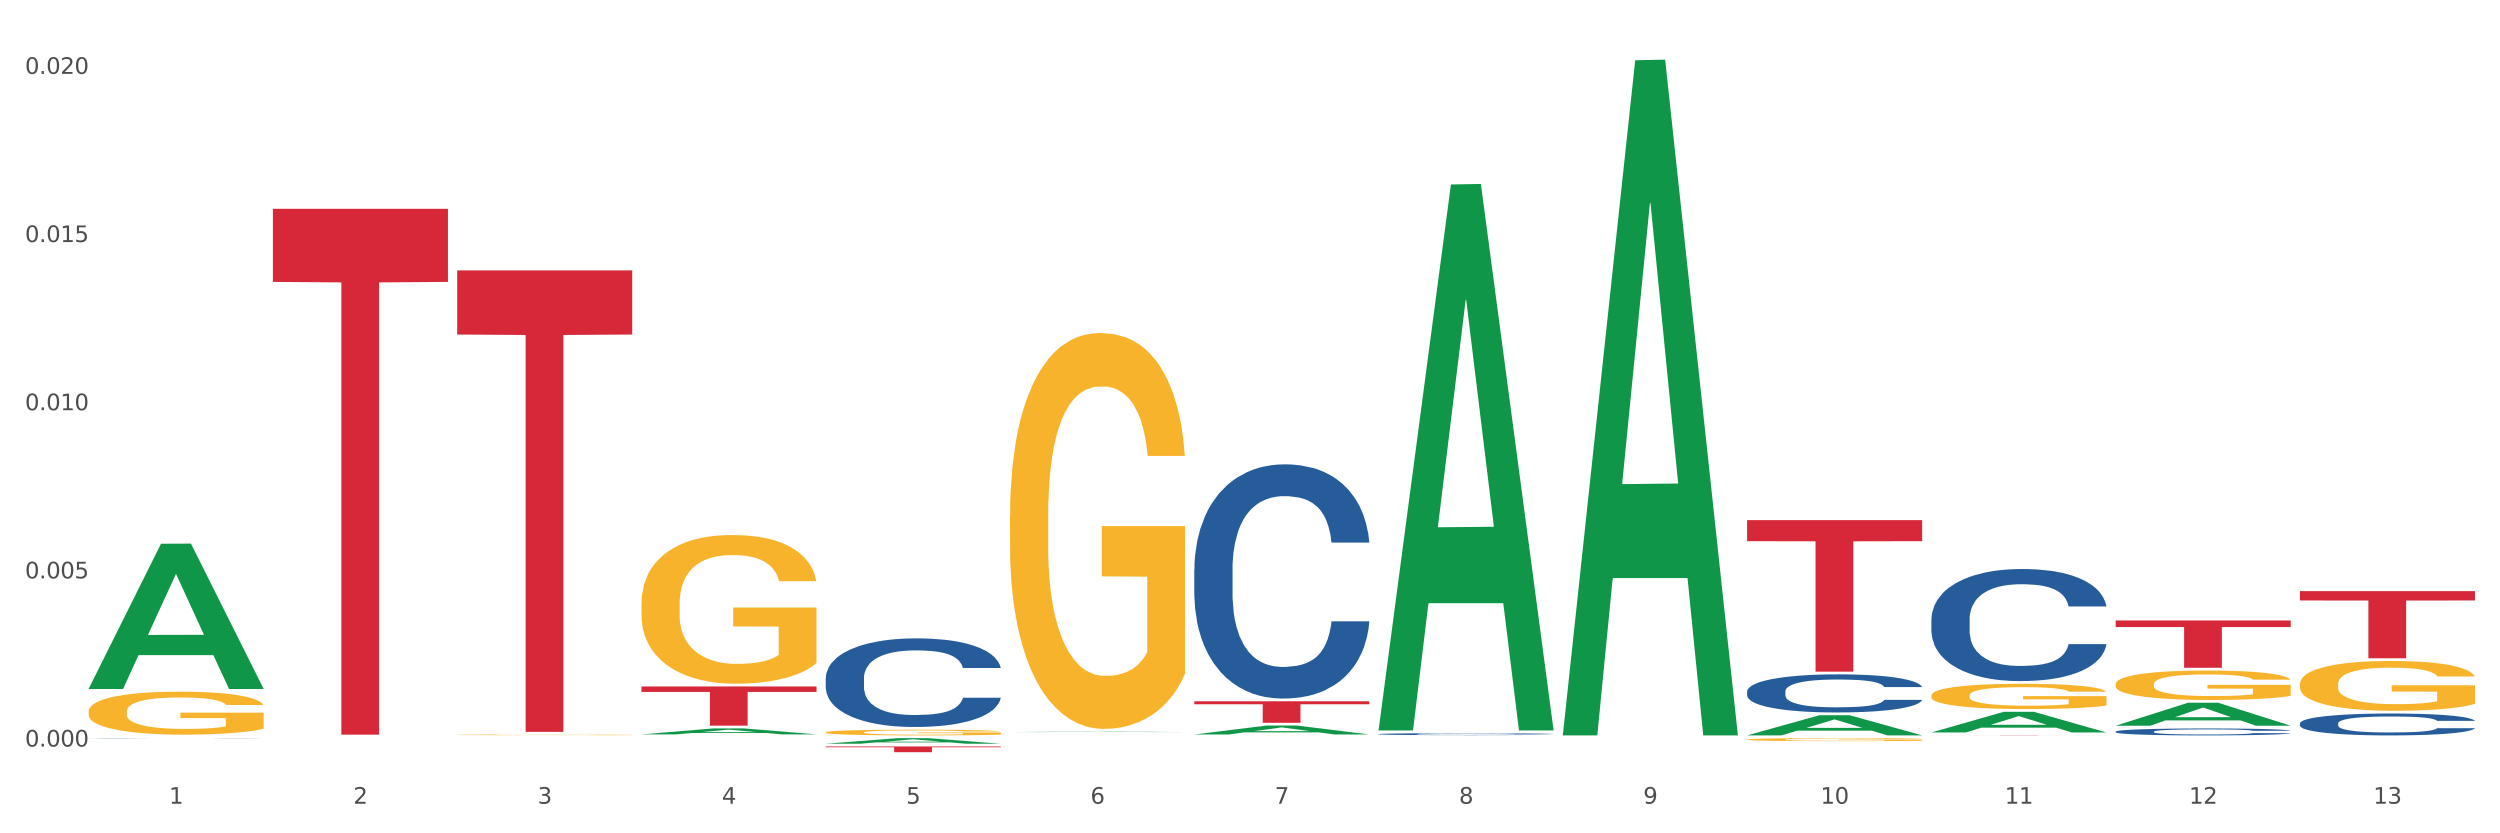 <?xml version="1.0" encoding="utf-8" standalone="no"?>
<!DOCTYPE svg PUBLIC "-//W3C//DTD SVG 1.1//EN"
  "http://www.w3.org/Graphics/SVG/1.1/DTD/svg11.dtd">
<svg xmlns:xlink="http://www.w3.org/1999/xlink" width="1080pt" height="360pt" viewBox="0 0 1080 360" xmlns="http://www.w3.org/2000/svg" version="1.1">
 <rect x="0" y="0" width="1080" height="360" fill="#333333" stroke="none"/>
 <defs>
  <style type="text/css">*{stroke-linejoin: round; stroke-linecap: butt}</style>
 </defs>
 <g id="figure_1">
  <g id="patch_1">
   <path d="M 0 360 
L 1080 360 
L 1080 0 
L 0 0 
z
" style="fill: #ffffff; stroke: #ffffff; stroke-linejoin: miter"/>
  </g>
  <g id="axes_1">
   <g id="matplotlib.axis_1">
    <g id="xtick_1">
     <g id="text_1">
      <!-- 1 -->
      <g style="fill: #4d4d4d" transform="translate(73.043 347.204) scale(0.096 -0.096)">
       <defs>
        <path id="DejaVuSans-31" d="M 794 531 
L 1825 531 
L 1825 4091 
L 703 3866 
L 703 4441 
L 1819 4666 
L 2450 4666 
L 2450 531 
L 3481 531 
L 3481 0 
L 794 0 
L 794 531 
z
" transform="scale(0.016)"/>
       </defs>
       <use xlink:href="#DejaVuSans-31"/>
      </g>
     </g>
    </g>
    <g id="xtick_2">
     <g id="text_2">
      <!-- 2 -->
      <g style="fill: #4d4d4d" transform="translate(152.65 347.204) scale(0.096 -0.096)">
       <defs>
        <path id="DejaVuSans-32" d="M 1228 531 
L 3431 531 
L 3431 0 
L 469 0 
L 469 531 
Q 828 903 1448 1529 
Q 2069 2156 2228 2338 
Q 2531 2678 2651 2914 
Q 2772 3150 2772 3378 
Q 2772 3750 2511 3984 
Q 2250 4219 1831 4219 
Q 1534 4219 1204 4116 
Q 875 4013 500 3803 
L 500 4441 
Q 881 4594 1212 4672 
Q 1544 4750 1819 4750 
Q 2544 4750 2975 4387 
Q 3406 4025 3406 3419 
Q 3406 3131 3298 2873 
Q 3191 2616 2906 2266 
Q 2828 2175 2409 1742 
Q 1991 1309 1228 531 
z
" transform="scale(0.016)"/>
       </defs>
       <use xlink:href="#DejaVuSans-32"/>
      </g>
     </g>
    </g>
    <g id="xtick_3">
     <g id="text_3">
      <!-- 3 -->
      <g style="fill: #4d4d4d" transform="translate(232.258 347.204) scale(0.096 -0.096)">
       <defs>
        <path id="DejaVuSans-33" d="M 2597 2516 
Q 3050 2419 3304 2112 
Q 3559 1806 3559 1356 
Q 3559 666 3084 287 
Q 2609 -91 1734 -91 
Q 1441 -91 1130 -33 
Q 819 25 488 141 
L 488 750 
Q 750 597 1062 519 
Q 1375 441 1716 441 
Q 2309 441 2620 675 
Q 2931 909 2931 1356 
Q 2931 1769 2642 2001 
Q 2353 2234 1838 2234 
L 1294 2234 
L 1294 2753 
L 1863 2753 
Q 2328 2753 2575 2939 
Q 2822 3125 2822 3475 
Q 2822 3834 2567 4026 
Q 2313 4219 1838 4219 
Q 1578 4219 1281 4162 
Q 984 4106 628 3988 
L 628 4550 
Q 988 4650 1302 4700 
Q 1616 4750 1894 4750 
Q 2613 4750 3031 4423 
Q 3450 4097 3450 3541 
Q 3450 3153 3228 2886 
Q 3006 2619 2597 2516 
z
" transform="scale(0.016)"/>
       </defs>
       <use xlink:href="#DejaVuSans-33"/>
      </g>
     </g>
    </g>
    <g id="xtick_4">
     <g id="text_4">
      <!-- 4 -->
      <g style="fill: #4d4d4d" transform="translate(311.865 347.204) scale(0.096 -0.096)">
       <defs>
        <path id="DejaVuSans-34" d="M 2419 4116 
L 825 1625 
L 2419 1625 
L 2419 4116 
z
M 2253 4666 
L 3047 4666 
L 3047 1625 
L 3713 1625 
L 3713 1100 
L 3047 1100 
L 3047 0 
L 2419 0 
L 2419 1100 
L 313 1100 
L 313 1709 
L 2253 4666 
z
" transform="scale(0.016)"/>
       </defs>
       <use xlink:href="#DejaVuSans-34"/>
      </g>
     </g>
    </g>
    <g id="xtick_5">
     <g id="text_5">
      <!-- 5 -->
      <g style="fill: #4d4d4d" transform="translate(391.473 347.204) scale(0.096 -0.096)">
       <defs>
        <path id="DejaVuSans-35" d="M 691 4666 
L 3169 4666 
L 3169 4134 
L 1269 4134 
L 1269 2991 
Q 1406 3038 1543 3061 
Q 1681 3084 1819 3084 
Q 2600 3084 3056 2656 
Q 3513 2228 3513 1497 
Q 3513 744 3044 326 
Q 2575 -91 1722 -91 
Q 1428 -91 1123 -41 
Q 819 9 494 109 
L 494 744 
Q 775 591 1075 516 
Q 1375 441 1709 441 
Q 2250 441 2565 725 
Q 2881 1009 2881 1497 
Q 2881 1984 2565 2268 
Q 2250 2553 1709 2553 
Q 1456 2553 1204 2497 
Q 953 2441 691 2322 
L 691 4666 
z
" transform="scale(0.016)"/>
       </defs>
       <use xlink:href="#DejaVuSans-35"/>
      </g>
     </g>
    </g>
    <g id="xtick_6">
     <g id="text_6">
      <!-- 6 -->
      <g style="fill: #4d4d4d" transform="translate(471.08 347.204) scale(0.096 -0.096)">
       <defs>
        <path id="DejaVuSans-36" d="M 2113 2584 
Q 1688 2584 1439 2293 
Q 1191 2003 1191 1497 
Q 1191 994 1439 701 
Q 1688 409 2113 409 
Q 2538 409 2786 701 
Q 3034 994 3034 1497 
Q 3034 2003 2786 2293 
Q 2538 2584 2113 2584 
z
M 3366 4563 
L 3366 3988 
Q 3128 4100 2886 4159 
Q 2644 4219 2406 4219 
Q 1781 4219 1451 3797 
Q 1122 3375 1075 2522 
Q 1259 2794 1537 2939 
Q 1816 3084 2150 3084 
Q 2853 3084 3261 2657 
Q 3669 2231 3669 1497 
Q 3669 778 3244 343 
Q 2819 -91 2113 -91 
Q 1303 -91 875 529 
Q 447 1150 447 2328 
Q 447 3434 972 4092 
Q 1497 4750 2381 4750 
Q 2619 4750 2861 4703 
Q 3103 4656 3366 4563 
z
" transform="scale(0.016)"/>
       </defs>
       <use xlink:href="#DejaVuSans-36"/>
      </g>
     </g>
    </g>
    <g id="xtick_7">
     <g id="text_7">
      <!-- 7 -->
      <g style="fill: #4d4d4d" transform="translate(550.688 347.204) scale(0.096 -0.096)">
       <defs>
        <path id="DejaVuSans-37" d="M 525 4666 
L 3525 4666 
L 3525 4397 
L 1831 0 
L 1172 0 
L 2766 4134 
L 525 4134 
L 525 4666 
z
" transform="scale(0.016)"/>
       </defs>
       <use xlink:href="#DejaVuSans-37"/>
      </g>
     </g>
    </g>
    <g id="xtick_8">
     <g id="text_8">
      <!-- 8 -->
      <g style="fill: #4d4d4d" transform="translate(630.295 347.204) scale(0.096 -0.096)">
       <defs>
        <path id="DejaVuSans-38" d="M 2034 2216 
Q 1584 2216 1326 1975 
Q 1069 1734 1069 1313 
Q 1069 891 1326 650 
Q 1584 409 2034 409 
Q 2484 409 2743 651 
Q 3003 894 3003 1313 
Q 3003 1734 2745 1975 
Q 2488 2216 2034 2216 
z
M 1403 2484 
Q 997 2584 770 2862 
Q 544 3141 544 3541 
Q 544 4100 942 4425 
Q 1341 4750 2034 4750 
Q 2731 4750 3128 4425 
Q 3525 4100 3525 3541 
Q 3525 3141 3298 2862 
Q 3072 2584 2669 2484 
Q 3125 2378 3379 2068 
Q 3634 1759 3634 1313 
Q 3634 634 3220 271 
Q 2806 -91 2034 -91 
Q 1263 -91 848 271 
Q 434 634 434 1313 
Q 434 1759 690 2068 
Q 947 2378 1403 2484 
z
M 1172 3481 
Q 1172 3119 1398 2916 
Q 1625 2713 2034 2713 
Q 2441 2713 2670 2916 
Q 2900 3119 2900 3481 
Q 2900 3844 2670 4047 
Q 2441 4250 2034 4250 
Q 1625 4250 1398 4047 
Q 1172 3844 1172 3481 
z
" transform="scale(0.016)"/>
       </defs>
       <use xlink:href="#DejaVuSans-38"/>
      </g>
     </g>
    </g>
    <g id="xtick_9">
     <g id="text_9">
      <!-- 9 -->
      <g style="fill: #4d4d4d" transform="translate(709.902 347.204) scale(0.096 -0.096)">
       <defs>
        <path id="DejaVuSans-39" d="M 703 97 
L 703 672 
Q 941 559 1184 500 
Q 1428 441 1663 441 
Q 2288 441 2617 861 
Q 2947 1281 2994 2138 
Q 2813 1869 2534 1725 
Q 2256 1581 1919 1581 
Q 1219 1581 811 2004 
Q 403 2428 403 3163 
Q 403 3881 828 4315 
Q 1253 4750 1959 4750 
Q 2769 4750 3195 4129 
Q 3622 3509 3622 2328 
Q 3622 1225 3098 567 
Q 2575 -91 1691 -91 
Q 1453 -91 1209 -44 
Q 966 3 703 97 
z
M 1959 2075 
Q 2384 2075 2632 2365 
Q 2881 2656 2881 3163 
Q 2881 3666 2632 3958 
Q 2384 4250 1959 4250 
Q 1534 4250 1286 3958 
Q 1038 3666 1038 3163 
Q 1038 2656 1286 2365 
Q 1534 2075 1959 2075 
z
" transform="scale(0.016)"/>
       </defs>
       <use xlink:href="#DejaVuSans-39"/>
      </g>
     </g>
    </g>
    <g id="xtick_10">
     <g id="text_10">
      <!-- 10 -->
      <g style="fill: #4d4d4d" transform="translate(786.456 347.204) scale(0.096 -0.096)">
       <defs>
        <path id="DejaVuSans-30" d="M 2034 4250 
Q 1547 4250 1301 3770 
Q 1056 3291 1056 2328 
Q 1056 1369 1301 889 
Q 1547 409 2034 409 
Q 2525 409 2770 889 
Q 3016 1369 3016 2328 
Q 3016 3291 2770 3770 
Q 2525 4250 2034 4250 
z
M 2034 4750 
Q 2819 4750 3233 4129 
Q 3647 3509 3647 2328 
Q 3647 1150 3233 529 
Q 2819 -91 2034 -91 
Q 1250 -91 836 529 
Q 422 1150 422 2328 
Q 422 3509 836 4129 
Q 1250 4750 2034 4750 
z
" transform="scale(0.016)"/>
       </defs>
       <use xlink:href="#DejaVuSans-31"/>
       <use xlink:href="#DejaVuSans-30" transform="translate(63.623 0)"/>
      </g>
     </g>
    </g>
    <g id="xtick_11">
     <g id="text_11">
      <!-- 11 -->
      <g style="fill: #4d4d4d" transform="translate(866.063 347.204) scale(0.096 -0.096)">
       <use xlink:href="#DejaVuSans-31"/>
       <use xlink:href="#DejaVuSans-31" transform="translate(63.623 0)"/>
      </g>
     </g>
    </g>
    <g id="xtick_12">
     <g id="text_12">
      <!-- 12 -->
      <g style="fill: #4d4d4d" transform="translate(945.671 347.204) scale(0.096 -0.096)">
       <use xlink:href="#DejaVuSans-31"/>
       <use xlink:href="#DejaVuSans-32" transform="translate(63.623 0)"/>
      </g>
     </g>
    </g>
    <g id="xtick_13">
     <g id="text_13">
      <!-- 13 -->
      <g style="fill: #4d4d4d" transform="translate(1025.278 347.204) scale(0.096 -0.096)">
       <use xlink:href="#DejaVuSans-31"/>
       <use xlink:href="#DejaVuSans-33" transform="translate(63.623 0)"/>
      </g>
     </g>
    </g>
    <g id="xtick_14"/>
    <g id="xtick_15"/>
    <g id="xtick_16"/>
    <g id="xtick_17"/>
    <g id="xtick_18"/>
    <g id="xtick_19"/>
    <g id="xtick_20"/>
    <g id="xtick_21"/>
    <g id="xtick_22"/>
    <g id="xtick_23"/>
    <g id="xtick_24"/>
    <g id="xtick_25"/>
   </g>
   <g id="matplotlib.axis_2">
    <g id="ytick_1">
     <g id="text_14">
      <!-- 0.000 -->
      <g style="fill: #4d4d4d" transform="translate(10.8 322.516) scale(0.096 -0.096)">
       <defs>
        <path id="DejaVuSans-2e" d="M 684 794 
L 1344 794 
L 1344 0 
L 684 0 
L 684 794 
z
" transform="scale(0.016)"/>
       </defs>
       <use xlink:href="#DejaVuSans-30"/>
       <use xlink:href="#DejaVuSans-2e" transform="translate(63.623 0)"/>
       <use xlink:href="#DejaVuSans-30" transform="translate(95.41 0)"/>
       <use xlink:href="#DejaVuSans-30" transform="translate(159.033 0)"/>
       <use xlink:href="#DejaVuSans-30" transform="translate(222.656 0)"/>
      </g>
     </g>
    </g>
    <g id="ytick_2">
     <g id="text_15">
      <!-- 0.005 -->
      <g style="fill: #4d4d4d" transform="translate(10.8 249.865) scale(0.096 -0.096)">
       <use xlink:href="#DejaVuSans-30"/>
       <use xlink:href="#DejaVuSans-2e" transform="translate(63.623 0)"/>
       <use xlink:href="#DejaVuSans-30" transform="translate(95.41 0)"/>
       <use xlink:href="#DejaVuSans-30" transform="translate(159.033 0)"/>
       <use xlink:href="#DejaVuSans-35" transform="translate(222.656 0)"/>
      </g>
     </g>
    </g>
    <g id="ytick_3">
     <g id="text_16">
      <!-- 0.010 -->
      <g style="fill: #4d4d4d" transform="translate(10.8 177.215) scale(0.096 -0.096)">
       <use xlink:href="#DejaVuSans-30"/>
       <use xlink:href="#DejaVuSans-2e" transform="translate(63.623 0)"/>
       <use xlink:href="#DejaVuSans-30" transform="translate(95.41 0)"/>
       <use xlink:href="#DejaVuSans-31" transform="translate(159.033 0)"/>
       <use xlink:href="#DejaVuSans-30" transform="translate(222.656 0)"/>
      </g>
     </g>
    </g>
    <g id="ytick_4">
     <g id="text_17">
      <!-- 0.015 -->
      <g style="fill: #4d4d4d" transform="translate(10.8 104.564) scale(0.096 -0.096)">
       <use xlink:href="#DejaVuSans-30"/>
       <use xlink:href="#DejaVuSans-2e" transform="translate(63.623 0)"/>
       <use xlink:href="#DejaVuSans-30" transform="translate(95.41 0)"/>
       <use xlink:href="#DejaVuSans-31" transform="translate(159.033 0)"/>
       <use xlink:href="#DejaVuSans-35" transform="translate(222.656 0)"/>
      </g>
     </g>
    </g>
    <g id="ytick_5">
     <g id="text_18">
      <!-- 0.020 -->
      <g style="fill: #4d4d4d" transform="translate(10.8 31.913) scale(0.096 -0.096)">
       <use xlink:href="#DejaVuSans-30"/>
       <use xlink:href="#DejaVuSans-2e" transform="translate(63.623 0)"/>
       <use xlink:href="#DejaVuSans-30" transform="translate(95.41 0)"/>
       <use xlink:href="#DejaVuSans-32" transform="translate(159.033 0)"/>
       <use xlink:href="#DejaVuSans-30" transform="translate(222.656 0)"/>
      </g>
     </g>
    </g>
    <g id="ytick_6"/>
    <g id="ytick_7"/>
    <g id="ytick_8"/>
    <g id="ytick_9"/>
   </g>
   <g id="PolyCollection_1">
    <path d="M 38.283 297.52 
L 38.361 297.461 
L 69.547 234.894 
L 82.49 234.835 
L 113.91 297.638 
L 98.941 297.638 
L 92.158 283.013 
L 59.958 283.013 
L 59.724 283.249 
L 53.175 297.638 
L 38.283 297.638 
L 38.283 297.52 
L 64.012 274.286 
L 88.103 274.227 
L 76.175 248.221 
L 76.019 248.103 
L 75.863 248.28 
L 63.934 274.227 
L 64.012 274.286 
L 38.283 297.52 
z
" clip-path="url(#p7148998f26)" style="fill: #109648"/>
    <path d="M 834.358 317.605 
L 909.985 317.605 
L 909.985 317.618 
L 880.236 317.618 
L 880.236 317.696 
L 863.928 317.696 
L 863.928 317.618 
L 834.358 317.618 
L 834.358 317.605 
L 834.358 317.605 
z
" clip-path="url(#p7148998f26)" style="fill: #d62839"/>
    <path d="M 754.75 224.689 
L 830.378 224.689 
L 830.378 233.786 
L 800.628 233.847 
L 800.628 290.15 
L 784.32 290.15 
L 784.32 233.847 
L 754.75 233.786 
L 754.75 224.75 
L 754.75 224.689 
z
" clip-path="url(#p7148998f26)" style="fill: #d62839"/>
    <path d="M 515.928 302.954 
L 591.555 302.954 
L 591.555 304.246 
L 561.806 304.254 
L 561.806 312.248 
L 545.498 312.248 
L 545.498 304.254 
L 515.928 304.246 
L 515.928 302.963 
L 515.928 302.954 
z
" clip-path="url(#p7148998f26)" style="fill: #d62839"/>
    <path d="M 356.713 322.466 
L 432.34 322.466 
L 432.34 322.811 
L 402.591 322.813 
L 402.591 324.95 
L 386.283 324.95 
L 386.283 322.813 
L 356.713 322.811 
L 356.713 322.468 
L 356.713 322.466 
z
" clip-path="url(#p7148998f26)" style="fill: #d62839"/>
    <path d="M 277.105 296.554 
L 352.733 296.554 
L 352.733 298.907 
L 322.984 298.923 
L 322.984 313.486 
L 306.675 313.486 
L 306.675 298.923 
L 277.105 298.907 
L 277.105 296.57 
L 277.105 296.554 
z
" clip-path="url(#p7148998f26)" style="fill: #d62839"/>
    <path d="M 197.498 116.821 
L 273.125 116.821 
L 273.125 144.522 
L 243.376 144.709 
L 243.376 316.155 
L 227.068 316.155 
L 227.068 144.709 
L 197.498 144.522 
L 197.498 117.008 
L 197.498 116.821 
z
" clip-path="url(#p7148998f26)" style="fill: #d62839"/>
    <path d="M 117.89 90.213 
L 193.518 90.213 
L 193.518 121.78 
L 163.769 121.993 
L 163.769 317.366 
L 147.46 317.366 
L 147.46 121.993 
L 117.89 121.78 
L 117.89 90.426 
L 117.89 90.213 
z
" clip-path="url(#p7148998f26)" style="fill: #d62839"/>
    <path d="M 38.283 318.915 
L 38.372 318.915 
L 38.372 318.912 
L 38.641 318.908 
L 39.624 318.902 
L 40.875 318.897 
L 43.021 318.891 
L 44.183 318.889 
L 45.703 318.886 
L 48.831 318.882 
L 52.407 318.878 
L 54.91 318.876 
L 56.788 318.875 
L 60.989 318.872 
L 63.403 318.871 
L 65.906 318.871 
L 68.051 318.87 
L 71.627 318.869 
L 74.487 318.869 
L 77.795 318.869 
L 80.566 318.869 
L 84.231 318.869 
L 89.595 318.871 
L 91.651 318.871 
L 94.422 318.872 
L 97.283 318.874 
L 99.607 318.875 
L 102.289 318.877 
L 105.06 318.88 
L 107.742 318.884 
L 109.619 318.887 
L 111.139 318.89 
L 112.48 318.895 
L 113.463 318.899 
L 113.91 318.903 
L 97.551 318.903 
L 97.104 318.9 
L 96.21 318.896 
L 95.316 318.893 
L 94.333 318.891 
L 92.813 318.889 
L 91.472 318.887 
L 89.237 318.886 
L 87.181 318.885 
L 85.483 318.884 
L 83.427 318.883 
L 79.047 318.883 
L 75.918 318.883 
L 73.951 318.883 
L 71.537 318.883 
L 69.481 318.884 
L 67.068 318.885 
L 65.191 318.886 
L 63.313 318.888 
L 62.241 318.889 
L 60.631 318.891 
L 59.559 318.893 
L 58.128 318.896 
L 57.324 318.898 
L 55.894 318.903 
L 55.268 318.907 
L 55 318.91 
L 54.821 318.913 
L 54.821 318.927 
L 55.357 318.934 
L 55.804 318.936 
L 56.519 318.94 
L 57.86 318.944 
L 59.827 318.948 
L 61.883 318.951 
L 63.581 318.952 
L 65.191 318.954 
L 66.8 318.955 
L 68.766 318.956 
L 70.375 318.956 
L 72.789 318.957 
L 75.65 318.957 
L 77.884 318.957 
L 82.444 318.957 
L 84.5 318.956 
L 86.466 318.955 
L 88.612 318.954 
L 90.31 318.953 
L 91.293 318.953 
L 92.903 318.951 
L 94.154 318.949 
L 95.227 318.947 
L 95.942 318.945 
L 96.747 318.942 
L 97.372 318.939 
L 97.551 318.937 
L 113.91 318.937 
L 113.553 318.941 
L 112.927 318.944 
L 111.675 318.948 
L 110.692 318.951 
L 109.172 318.954 
L 107.563 318.956 
L 105.328 318.959 
L 103.272 318.961 
L 101.127 318.963 
L 98.803 318.965 
L 94.601 318.967 
L 93.081 318.968 
L 89.863 318.969 
L 87.36 318.97 
L 83.695 318.97 
L 79.94 318.971 
L 76.007 318.971 
L 72.521 318.971 
L 68.677 318.97 
L 66.263 318.97 
L 63.581 318.969 
L 60.453 318.967 
L 57.503 318.966 
L 54.731 318.964 
L 52.139 318.962 
L 49.725 318.959 
L 46.597 318.955 
L 44.272 318.951 
L 42.574 318.948 
L 41.412 318.945 
L 40.25 318.941 
L 39.624 318.938 
L 38.641 318.932 
L 38.283 318.926 
L 38.283 318.915 
z
" clip-path="url(#p7148998f26)" style="fill: #255c99"/>
    <path d="M 356.713 292.975 
L 356.802 292.94 
L 356.802 291.961 
L 357.071 290.633 
L 358.054 288.187 
L 359.305 286.334 
L 361.451 284.167 
L 362.613 283.258 
L 364.133 282.245 
L 367.261 280.602 
L 370.837 279.204 
L 373.34 278.435 
L 375.217 277.945 
L 379.419 277.072 
L 381.833 276.687 
L 384.336 276.373 
L 386.481 276.163 
L 390.057 275.918 
L 392.917 275.813 
L 396.225 275.778 
L 398.996 275.813 
L 402.661 275.953 
L 408.025 276.373 
L 410.081 276.617 
L 412.852 277.037 
L 415.713 277.596 
L 418.037 278.155 
L 420.719 278.959 
L 423.49 280.008 
L 426.172 281.336 
L 428.049 282.559 
L 429.569 283.852 
L 430.91 285.425 
L 431.893 287.138 
L 432.34 288.571 
L 415.981 288.571 
L 415.534 287.278 
L 414.64 285.88 
L 413.746 284.936 
L 412.763 284.167 
L 411.243 283.293 
L 409.902 282.734 
L 407.667 282.07 
L 405.611 281.65 
L 403.913 281.406 
L 401.857 281.196 
L 397.477 280.986 
L 394.348 280.986 
L 392.381 281.056 
L 389.967 281.231 
L 387.911 281.476 
L 385.498 281.895 
L 383.62 282.349 
L 381.743 282.944 
L 380.67 283.363 
L 379.061 284.132 
L 377.989 284.761 
L 376.558 285.845 
L 375.754 286.614 
L 374.324 288.606 
L 373.698 290.074 
L 373.43 291.088 
L 373.251 292.206 
L 373.251 297.659 
L 373.787 300.105 
L 374.234 301.154 
L 374.949 302.342 
L 376.29 303.88 
L 378.257 305.383 
L 380.313 306.467 
L 382.011 307.131 
L 383.62 307.62 
L 385.23 308.005 
L 387.196 308.354 
L 388.805 308.564 
L 391.219 308.774 
L 394.08 308.879 
L 396.314 308.879 
L 400.873 308.704 
L 402.93 308.529 
L 404.896 308.284 
L 407.042 307.9 
L 408.74 307.481 
L 409.723 307.166 
L 411.333 306.502 
L 412.584 305.803 
L 413.657 304.999 
L 414.372 304.3 
L 415.176 303.251 
L 415.802 302.063 
L 415.981 301.434 
L 432.34 301.434 
L 431.983 302.692 
L 431.357 303.915 
L 430.105 305.558 
L 429.122 306.502 
L 427.602 307.655 
L 425.993 308.634 
L 423.758 309.718 
L 421.702 310.521 
L 419.557 311.22 
L 417.233 311.85 
L 413.031 312.723 
L 411.511 312.968 
L 408.293 313.388 
L 405.79 313.632 
L 402.125 313.877 
L 398.37 314.017 
L 394.437 314.052 
L 390.951 313.982 
L 387.107 313.772 
L 384.693 313.562 
L 382.011 313.248 
L 378.883 312.758 
L 375.933 312.164 
L 373.161 311.465 
L 370.569 310.661 
L 368.155 309.752 
L 365.027 308.249 
L 362.702 306.781 
L 361.004 305.418 
L 359.842 304.265 
L 358.68 302.797 
L 358.054 301.783 
L 357.071 299.337 
L 356.713 297.065 
L 356.713 292.975 
z
" clip-path="url(#p7148998f26)" style="fill: #255c99"/>
    <path d="M 515.928 246.057 
L 516.017 245.964 
L 516.017 243.377 
L 516.286 239.865 
L 517.269 233.396 
L 518.52 228.498 
L 520.666 222.768 
L 521.828 220.366 
L 523.348 217.686 
L 526.476 213.342 
L 530.052 209.646 
L 532.555 207.613 
L 534.432 206.319 
L 538.634 204.009 
L 541.048 202.992 
L 543.551 202.16 
L 545.696 201.606 
L 549.272 200.959 
L 552.132 200.682 
L 555.44 200.589 
L 558.211 200.682 
L 561.876 201.051 
L 567.24 202.16 
L 569.296 202.807 
L 572.067 203.916 
L 574.928 205.395 
L 577.252 206.873 
L 579.934 208.999 
L 582.705 211.771 
L 585.387 215.283 
L 587.264 218.517 
L 588.784 221.937 
L 590.125 226.095 
L 591.108 230.624 
L 591.555 234.413 
L 575.196 234.413 
L 574.749 230.993 
L 573.855 227.297 
L 572.961 224.802 
L 571.978 222.768 
L 570.458 220.458 
L 569.117 218.98 
L 566.882 217.224 
L 564.826 216.115 
L 563.128 215.468 
L 561.072 214.913 
L 556.691 214.359 
L 553.563 214.359 
L 551.596 214.544 
L 549.182 215.006 
L 547.126 215.653 
L 544.713 216.762 
L 542.835 217.963 
L 540.958 219.534 
L 539.885 220.643 
L 538.276 222.676 
L 537.204 224.339 
L 535.773 227.204 
L 534.969 229.237 
L 533.539 234.505 
L 532.913 238.386 
L 532.645 241.066 
L 532.466 244.023 
L 532.466 258.44 
L 533.002 264.909 
L 533.449 267.681 
L 534.164 270.823 
L 535.505 274.889 
L 537.472 278.863 
L 539.528 281.728 
L 541.226 283.484 
L 542.835 284.778 
L 544.445 285.794 
L 546.411 286.718 
L 548.02 287.273 
L 550.434 287.827 
L 553.295 288.105 
L 555.529 288.105 
L 560.088 287.643 
L 562.145 287.18 
L 564.111 286.534 
L 566.257 285.517 
L 567.955 284.408 
L 568.938 283.576 
L 570.548 281.82 
L 571.799 279.972 
L 572.872 277.847 
L 573.587 275.998 
L 574.391 273.226 
L 575.017 270.084 
L 575.196 268.421 
L 591.555 268.421 
L 591.197 271.747 
L 590.572 274.982 
L 589.32 279.325 
L 588.337 281.82 
L 586.817 284.87 
L 585.208 287.458 
L 582.973 290.322 
L 580.917 292.448 
L 578.772 294.296 
L 576.448 295.96 
L 572.246 298.27 
L 570.726 298.917 
L 567.508 300.026 
L 565.005 300.673 
L 561.34 301.32 
L 557.585 301.689 
L 553.652 301.782 
L 550.166 301.597 
L 546.322 301.042 
L 543.908 300.488 
L 541.226 299.656 
L 538.098 298.362 
L 535.148 296.791 
L 532.376 294.943 
L 529.784 292.818 
L 527.37 290.415 
L 524.242 286.441 
L 521.917 282.56 
L 520.219 278.956 
L 519.057 275.906 
L 517.895 272.025 
L 517.269 269.345 
L 516.286 262.876 
L 515.928 256.869 
L 515.928 246.057 
z
" clip-path="url(#p7148998f26)" style="fill: #255c99"/>
    <path d="M 595.535 317.126 
L 595.625 317.125 
L 595.625 317.104 
L 595.893 317.074 
L 596.876 317.02 
L 598.128 316.979 
L 600.273 316.931 
L 601.435 316.911 
L 602.955 316.889 
L 606.084 316.852 
L 609.66 316.821 
L 612.163 316.804 
L 614.04 316.794 
L 618.241 316.774 
L 620.655 316.766 
L 623.158 316.759 
L 625.304 316.754 
L 628.879 316.749 
L 631.74 316.746 
L 635.047 316.746 
L 637.819 316.746 
L 641.484 316.749 
L 646.847 316.759 
L 648.904 316.764 
L 651.675 316.773 
L 654.535 316.786 
L 656.86 316.798 
L 659.541 316.816 
L 662.313 316.839 
L 664.994 316.869 
L 666.872 316.896 
L 668.391 316.924 
L 669.732 316.959 
L 670.716 316.997 
L 671.163 317.029 
L 654.803 317.029 
L 654.357 317 
L 653.463 316.969 
L 652.569 316.948 
L 651.585 316.931 
L 650.066 316.912 
L 648.725 316.9 
L 646.49 316.885 
L 644.434 316.876 
L 642.735 316.87 
L 640.679 316.865 
L 636.299 316.861 
L 633.17 316.861 
L 631.204 316.862 
L 628.79 316.866 
L 626.734 316.872 
L 624.32 316.881 
L 622.443 316.891 
L 620.566 316.904 
L 619.493 316.913 
L 617.884 316.93 
L 616.811 316.944 
L 615.381 316.968 
L 614.576 316.985 
L 613.146 317.029 
L 612.52 317.062 
L 612.252 317.084 
L 612.073 317.109 
L 612.073 317.23 
L 612.61 317.284 
L 613.057 317.307 
L 613.772 317.333 
L 615.113 317.367 
L 617.079 317.401 
L 619.135 317.425 
L 620.834 317.439 
L 622.443 317.45 
L 624.052 317.459 
L 626.019 317.466 
L 627.628 317.471 
L 630.041 317.476 
L 632.902 317.478 
L 635.137 317.478 
L 639.696 317.474 
L 641.752 317.47 
L 643.719 317.465 
L 645.864 317.456 
L 647.563 317.447 
L 648.546 317.44 
L 650.155 317.425 
L 651.407 317.41 
L 652.479 317.392 
L 653.194 317.377 
L 653.999 317.353 
L 654.625 317.327 
L 654.803 317.313 
L 671.163 317.313 
L 670.805 317.341 
L 670.179 317.368 
L 668.928 317.404 
L 667.944 317.425 
L 666.425 317.451 
L 664.816 317.473 
L 662.581 317.497 
L 660.525 317.514 
L 658.379 317.53 
L 656.055 317.544 
L 651.853 317.563 
L 650.334 317.568 
L 647.116 317.578 
L 644.613 317.583 
L 640.947 317.589 
L 637.193 317.592 
L 633.26 317.592 
L 629.773 317.591 
L 625.929 317.586 
L 623.516 317.582 
L 620.834 317.575 
L 617.705 317.564 
L 614.755 317.551 
L 611.984 317.535 
L 609.391 317.517 
L 606.978 317.497 
L 603.849 317.464 
L 601.525 317.432 
L 599.826 317.401 
L 598.664 317.376 
L 597.502 317.343 
L 596.876 317.321 
L 595.893 317.267 
L 595.535 317.217 
L 595.535 317.126 
z
" clip-path="url(#p7148998f26)" style="fill: #255c99"/>
    <path d="M 754.75 298.718 
L 754.84 298.703 
L 754.84 298.282 
L 755.108 297.711 
L 756.091 296.659 
L 757.343 295.862 
L 759.488 294.93 
L 760.65 294.539 
L 762.17 294.103 
L 765.299 293.397 
L 768.875 292.796 
L 771.378 292.465 
L 773.255 292.255 
L 777.456 291.879 
L 779.87 291.714 
L 782.373 291.578 
L 784.519 291.488 
L 788.094 291.383 
L 790.955 291.338 
L 794.262 291.323 
L 797.034 291.338 
L 800.699 291.398 
L 806.062 291.578 
L 808.118 291.684 
L 810.89 291.864 
L 813.75 292.104 
L 816.075 292.345 
L 818.756 292.691 
L 821.528 293.141 
L 824.209 293.713 
L 826.087 294.239 
L 827.606 294.795 
L 828.947 295.471 
L 829.931 296.208 
L 830.378 296.824 
L 814.018 296.824 
L 813.572 296.268 
L 812.678 295.667 
L 811.784 295.261 
L 810.8 294.93 
L 809.281 294.554 
L 807.94 294.314 
L 805.705 294.028 
L 803.649 293.848 
L 801.95 293.743 
L 799.894 293.652 
L 795.514 293.562 
L 792.385 293.562 
L 790.419 293.592 
L 788.005 293.668 
L 785.949 293.773 
L 783.535 293.953 
L 781.658 294.148 
L 779.781 294.404 
L 778.708 294.584 
L 777.099 294.915 
L 776.026 295.186 
L 774.596 295.652 
L 773.791 295.982 
L 772.361 296.839 
L 771.735 297.47 
L 771.467 297.906 
L 771.288 298.387 
L 771.288 300.732 
L 771.825 301.784 
L 772.272 302.235 
L 772.987 302.746 
L 774.328 303.407 
L 776.294 304.053 
L 778.35 304.519 
L 780.049 304.805 
L 781.658 305.015 
L 783.267 305.181 
L 785.234 305.331 
L 786.843 305.421 
L 789.256 305.511 
L 792.117 305.557 
L 794.352 305.557 
L 798.911 305.481 
L 800.967 305.406 
L 802.934 305.301 
L 805.079 305.136 
L 806.778 304.955 
L 807.761 304.82 
L 809.37 304.534 
L 810.622 304.234 
L 811.694 303.888 
L 812.409 303.588 
L 813.214 303.137 
L 813.84 302.626 
L 814.018 302.355 
L 830.378 302.355 
L 830.02 302.896 
L 829.394 303.422 
L 828.143 304.129 
L 827.159 304.534 
L 825.64 305.03 
L 824.031 305.451 
L 821.796 305.917 
L 819.74 306.263 
L 817.594 306.564 
L 815.27 306.834 
L 811.068 307.21 
L 809.549 307.315 
L 806.331 307.495 
L 803.828 307.601 
L 800.162 307.706 
L 796.408 307.766 
L 792.475 307.781 
L 788.988 307.751 
L 785.144 307.661 
L 782.731 307.571 
L 780.049 307.435 
L 776.92 307.225 
L 773.97 306.969 
L 771.199 306.669 
L 768.606 306.323 
L 766.193 305.932 
L 763.064 305.286 
L 760.74 304.655 
L 759.041 304.069 
L 757.879 303.573 
L 756.717 302.941 
L 756.091 302.505 
L 755.108 301.453 
L 754.75 300.476 
L 754.75 298.718 
z
" clip-path="url(#p7148998f26)" style="fill: #255c99"/>
    <path d="M 834.358 267.565 
L 834.447 267.521 
L 834.447 266.283 
L 834.715 264.603 
L 835.699 261.507 
L 836.95 259.164 
L 839.096 256.423 
L 840.258 255.273 
L 841.778 253.991 
L 844.906 251.913 
L 848.482 250.144 
L 850.985 249.171 
L 852.862 248.552 
L 857.064 247.447 
L 859.478 246.96 
L 861.981 246.562 
L 864.126 246.297 
L 867.702 245.988 
L 870.562 245.855 
L 873.87 245.811 
L 876.641 245.855 
L 880.306 246.032 
L 885.67 246.562 
L 887.726 246.872 
L 890.497 247.403 
L 893.358 248.11 
L 895.682 248.817 
L 898.364 249.834 
L 901.135 251.161 
L 903.817 252.841 
L 905.694 254.389 
L 907.214 256.025 
L 908.555 258.014 
L 909.538 260.181 
L 909.985 261.994 
L 893.626 261.994 
L 893.179 260.358 
L 892.285 258.589 
L 891.391 257.395 
L 890.408 256.423 
L 888.888 255.317 
L 887.547 254.61 
L 885.312 253.77 
L 883.256 253.239 
L 881.558 252.93 
L 879.502 252.664 
L 875.121 252.399 
L 871.993 252.399 
L 870.026 252.487 
L 867.612 252.708 
L 865.556 253.018 
L 863.143 253.549 
L 861.265 254.123 
L 859.388 254.875 
L 858.315 255.406 
L 856.706 256.378 
L 855.634 257.174 
L 854.203 258.545 
L 853.399 259.518 
L 851.968 262.038 
L 851.343 263.895 
L 851.075 265.177 
L 850.896 266.592 
L 850.896 273.49 
L 851.432 276.585 
L 851.879 277.912 
L 852.594 279.415 
L 853.935 281.36 
L 855.902 283.262 
L 857.958 284.632 
L 859.656 285.472 
L 861.265 286.091 
L 862.875 286.578 
L 864.841 287.02 
L 866.45 287.285 
L 868.864 287.551 
L 871.724 287.683 
L 873.959 287.683 
L 878.518 287.462 
L 880.574 287.241 
L 882.541 286.932 
L 884.687 286.445 
L 886.385 285.915 
L 887.368 285.517 
L 888.977 284.677 
L 890.229 283.792 
L 891.302 282.775 
L 892.017 281.891 
L 892.821 280.565 
L 893.447 279.061 
L 893.626 278.265 
L 909.985 278.265 
L 909.627 279.857 
L 909.002 281.405 
L 907.75 283.483 
L 906.767 284.677 
L 905.247 286.136 
L 903.638 287.374 
L 901.403 288.744 
L 899.347 289.761 
L 897.202 290.646 
L 894.877 291.442 
L 890.676 292.547 
L 889.156 292.857 
L 885.938 293.387 
L 883.435 293.697 
L 879.77 294.006 
L 876.015 294.183 
L 872.082 294.227 
L 868.596 294.139 
L 864.752 293.873 
L 862.338 293.608 
L 859.656 293.21 
L 856.528 292.591 
L 853.578 291.84 
L 850.806 290.955 
L 848.214 289.938 
L 845.8 288.789 
L 842.672 286.887 
L 840.347 285.03 
L 838.649 283.306 
L 837.487 281.847 
L 836.325 279.99 
L 835.699 278.707 
L 834.715 275.612 
L 834.358 272.738 
L 834.358 267.565 
z
" clip-path="url(#p7148998f26)" style="fill: #255c99"/>
    <path d="M 913.965 316.046 
L 914.055 316.043 
L 914.055 315.967 
L 914.323 315.863 
L 915.306 315.671 
L 916.558 315.526 
L 918.703 315.356 
L 919.865 315.285 
L 921.385 315.206 
L 924.514 315.077 
L 928.09 314.968 
L 930.593 314.908 
L 932.47 314.869 
L 936.671 314.801 
L 939.085 314.771 
L 941.588 314.746 
L 943.734 314.73 
L 947.309 314.711 
L 950.17 314.702 
L 953.477 314.7 
L 956.249 314.702 
L 959.914 314.713 
L 965.277 314.746 
L 967.333 314.765 
L 970.105 314.798 
L 972.965 314.842 
L 975.29 314.886 
L 977.971 314.949 
L 980.743 315.031 
L 983.424 315.135 
L 985.302 315.231 
L 986.821 315.332 
L 988.162 315.455 
L 989.146 315.589 
L 989.593 315.701 
L 973.233 315.701 
L 972.786 315.6 
L 971.893 315.491 
L 970.999 315.417 
L 970.015 315.356 
L 968.496 315.288 
L 967.155 315.244 
L 964.92 315.192 
L 962.864 315.159 
L 961.165 315.14 
L 959.109 315.124 
L 954.729 315.107 
L 951.6 315.107 
L 949.634 315.113 
L 947.22 315.127 
L 945.164 315.146 
L 942.75 315.179 
L 940.873 315.214 
L 938.996 315.261 
L 937.923 315.294 
L 936.314 315.354 
L 935.241 315.403 
L 933.811 315.488 
L 933.006 315.548 
L 931.576 315.704 
L 930.95 315.819 
L 930.682 315.898 
L 930.503 315.986 
L 930.503 316.413 
L 931.04 316.604 
L 931.487 316.687 
L 932.202 316.78 
L 933.543 316.9 
L 935.509 317.018 
L 937.565 317.103 
L 939.264 317.155 
L 940.873 317.193 
L 942.482 317.223 
L 944.449 317.25 
L 946.058 317.267 
L 948.471 317.283 
L 951.332 317.291 
L 953.567 317.291 
L 958.126 317.278 
L 960.182 317.264 
L 962.149 317.245 
L 964.294 317.215 
L 965.993 317.182 
L 966.976 317.157 
L 968.585 317.105 
L 969.836 317.051 
L 970.909 316.988 
L 971.624 316.933 
L 972.429 316.851 
L 973.055 316.758 
L 973.233 316.708 
L 989.593 316.708 
L 989.235 316.807 
L 988.609 316.903 
L 987.358 317.031 
L 986.374 317.105 
L 984.855 317.196 
L 983.246 317.272 
L 981.011 317.357 
L 978.955 317.42 
L 976.809 317.475 
L 974.485 317.524 
L 970.283 317.592 
L 968.764 317.612 
L 965.546 317.644 
L 963.043 317.664 
L 959.377 317.683 
L 955.623 317.694 
L 951.69 317.696 
L 948.203 317.691 
L 944.359 317.675 
L 941.946 317.658 
L 939.264 317.634 
L 936.135 317.595 
L 933.185 317.549 
L 930.414 317.494 
L 927.821 317.431 
L 925.408 317.36 
L 922.279 317.242 
L 919.955 317.127 
L 918.256 317.02 
L 917.094 316.93 
L 915.932 316.815 
L 915.306 316.736 
L 914.323 316.544 
L 913.965 316.366 
L 913.965 316.046 
z
" clip-path="url(#p7148998f26)" style="fill: #255c99"/>
    <path d="M 993.573 312.491 
L 993.662 312.483 
L 993.662 312.241 
L 993.93 311.913 
L 994.914 311.309 
L 996.165 310.851 
L 998.311 310.316 
L 999.473 310.091 
L 1000.993 309.841 
L 1004.121 309.435 
L 1007.697 309.09 
L 1010.2 308.9 
L 1012.077 308.779 
L 1016.279 308.563 
L 1018.693 308.468 
L 1021.196 308.391 
L 1023.341 308.339 
L 1026.917 308.279 
L 1029.777 308.253 
L 1033.085 308.244 
L 1035.856 308.253 
L 1039.521 308.287 
L 1044.885 308.391 
L 1046.941 308.451 
L 1049.712 308.555 
L 1052.573 308.693 
L 1054.897 308.831 
L 1057.579 309.03 
L 1060.35 309.289 
L 1063.032 309.617 
L 1064.909 309.919 
L 1066.429 310.238 
L 1067.77 310.627 
L 1068.753 311.05 
L 1069.2 311.403 
L 1052.841 311.403 
L 1052.394 311.084 
L 1051.5 310.739 
L 1050.606 310.506 
L 1049.623 310.316 
L 1048.103 310.1 
L 1046.762 309.962 
L 1044.527 309.798 
L 1042.471 309.694 
L 1040.773 309.634 
L 1038.717 309.582 
L 1034.336 309.53 
L 1031.208 309.53 
L 1029.241 309.548 
L 1026.827 309.591 
L 1024.771 309.651 
L 1022.358 309.755 
L 1020.48 309.867 
L 1018.603 310.014 
L 1017.53 310.117 
L 1015.921 310.307 
L 1014.849 310.463 
L 1013.418 310.73 
L 1012.614 310.92 
L 1011.183 311.412 
L 1010.558 311.775 
L 1010.29 312.025 
L 1010.111 312.301 
L 1010.111 313.648 
L 1010.647 314.252 
L 1011.094 314.511 
L 1011.809 314.805 
L 1013.15 315.184 
L 1015.117 315.556 
L 1017.173 315.823 
L 1018.871 315.987 
L 1020.48 316.108 
L 1022.089 316.203 
L 1024.056 316.289 
L 1025.665 316.341 
L 1028.079 316.393 
L 1030.939 316.419 
L 1033.174 316.419 
L 1037.733 316.376 
L 1039.789 316.333 
L 1041.756 316.272 
L 1043.902 316.177 
L 1045.6 316.074 
L 1046.583 315.996 
L 1048.192 315.832 
L 1049.444 315.659 
L 1050.517 315.461 
L 1051.232 315.288 
L 1052.036 315.029 
L 1052.662 314.736 
L 1052.841 314.58 
L 1069.2 314.58 
L 1068.842 314.891 
L 1068.217 315.193 
L 1066.965 315.599 
L 1065.982 315.832 
L 1064.462 316.117 
L 1062.853 316.358 
L 1060.618 316.626 
L 1058.562 316.825 
L 1056.417 316.997 
L 1054.092 317.153 
L 1049.891 317.368 
L 1048.371 317.429 
L 1045.153 317.532 
L 1042.65 317.593 
L 1038.985 317.653 
L 1035.23 317.688 
L 1031.297 317.696 
L 1027.811 317.679 
L 1023.967 317.627 
L 1021.553 317.576 
L 1018.871 317.498 
L 1015.743 317.377 
L 1012.793 317.23 
L 1010.021 317.058 
L 1007.429 316.859 
L 1005.015 316.635 
L 1001.887 316.264 
L 999.562 315.901 
L 997.864 315.564 
L 996.702 315.279 
L 995.54 314.917 
L 994.914 314.667 
L 993.93 314.062 
L 993.573 313.501 
L 993.573 312.491 
z
" clip-path="url(#p7148998f26)" style="fill: #255c99"/>
    <path d="M 993.573 295.491 
L 993.662 295.471 
L 993.662 294.763 
L 993.841 294.154 
L 994.734 292.679 
L 996.073 291.46 
L 997.055 290.811 
L 998.037 290.28 
L 999.198 289.749 
L 1000.627 289.199 
L 1003.216 288.393 
L 1004.823 287.98 
L 1006.788 287.547 
L 1010.359 286.918 
L 1012.948 286.564 
L 1015.627 286.269 
L 1020.002 285.915 
L 1022.859 285.758 
L 1025.895 285.64 
L 1029.556 285.561 
L 1032.324 285.542 
L 1038.396 285.601 
L 1043.574 285.778 
L 1046.074 285.915 
L 1049.289 286.151 
L 1050.985 286.309 
L 1053.753 286.623 
L 1056.61 287.036 
L 1058.575 287.39 
L 1061.521 288.059 
L 1063.753 288.727 
L 1065.807 289.553 
L 1066.879 290.123 
L 1067.682 290.654 
L 1068.396 291.263 
L 1069.111 292.227 
L 1053.039 292.227 
L 1052.414 291.539 
L 1051.432 290.89 
L 1050.003 290.261 
L 1048.753 289.867 
L 1046.61 289.376 
L 1044.646 289.061 
L 1042.592 288.825 
L 1040.092 288.629 
L 1038.128 288.53 
L 1035.36 288.452 
L 1029.913 288.471 
L 1026.252 288.629 
L 1023.752 288.825 
L 1022.145 289.002 
L 1020.717 289.199 
L 1019.109 289.474 
L 1017.234 289.887 
L 1015.895 290.261 
L 1014.556 290.733 
L 1013.484 291.204 
L 1012.502 291.755 
L 1011.698 292.345 
L 1011.073 292.954 
L 1010.538 293.702 
L 1010.091 294.94 
L 1010.091 297.634 
L 1010.27 298.243 
L 1010.716 299.05 
L 1011.252 299.659 
L 1012.145 300.387 
L 1012.948 300.878 
L 1014.466 301.586 
L 1016.163 302.176 
L 1017.502 302.549 
L 1018.841 302.864 
L 1021.163 303.296 
L 1023.752 303.65 
L 1025.985 303.867 
L 1029.02 304.063 
L 1031.074 304.142 
L 1032.86 304.181 
L 1037.235 304.181 
L 1040.36 304.122 
L 1043.842 303.985 
L 1046.521 303.808 
L 1048.753 303.591 
L 1051.253 303.238 
L 1052.86 302.903 
L 1052.86 298.794 
L 1033.217 298.774 
L 1033.217 296.041 
L 1069.2 296.041 
L 1069.2 304.063 
L 1067.682 304.476 
L 1065.986 304.85 
L 1064.2 305.184 
L 1061.521 305.597 
L 1058.307 305.99 
L 1055.45 306.265 
L 1052.414 306.501 
L 1048.842 306.718 
L 1044.199 306.914 
L 1041.342 306.993 
L 1037.771 307.052 
L 1033.574 307.072 
L 1029.913 307.032 
L 1026.342 306.934 
L 1022.592 306.757 
L 1018.931 306.501 
L 1016.163 306.246 
L 1013.395 305.931 
L 1010.448 305.518 
L 1008.127 305.125 
L 1006.341 304.771 
L 1004.377 304.319 
L 1002.234 303.729 
L 1000.627 303.198 
L 999.198 302.648 
L 997.68 301.94 
L 996.609 301.33 
L 995.537 300.563 
L 994.912 299.993 
L 994.198 299.109 
L 993.662 297.87 
L 993.573 295.491 
z
" clip-path="url(#p7148998f26)" style="fill: #f7b32b"/>
    <path d="M 913.965 295.547 
L 914.055 295.536 
L 914.055 295.117 
L 914.233 294.757 
L 915.126 293.885 
L 916.465 293.164 
L 917.448 292.781 
L 918.43 292.467 
L 919.591 292.153 
L 921.019 291.828 
L 923.609 291.351 
L 925.216 291.107 
L 927.18 290.851 
L 930.752 290.479 
L 933.341 290.27 
L 936.02 290.096 
L 940.395 289.886 
L 943.252 289.793 
L 946.288 289.724 
L 949.949 289.677 
L 952.716 289.666 
L 958.788 289.7 
L 963.967 289.805 
L 966.467 289.886 
L 969.681 290.026 
L 971.378 290.119 
L 974.146 290.305 
L 977.003 290.549 
L 978.967 290.758 
L 981.914 291.153 
L 984.146 291.549 
L 986.2 292.037 
L 987.271 292.374 
L 988.075 292.688 
L 988.789 293.048 
L 989.503 293.618 
L 973.431 293.618 
L 972.806 293.211 
L 971.824 292.827 
L 970.396 292.455 
L 969.146 292.223 
L 967.003 291.932 
L 965.038 291.746 
L 962.985 291.607 
L 960.485 291.491 
L 958.52 291.432 
L 955.752 291.386 
L 950.306 291.398 
L 946.645 291.491 
L 944.145 291.607 
L 942.538 291.711 
L 941.109 291.828 
L 939.502 291.99 
L 937.627 292.234 
L 936.287 292.455 
L 934.948 292.734 
L 933.877 293.013 
L 932.894 293.339 
L 932.091 293.687 
L 931.466 294.048 
L 930.93 294.489 
L 930.484 295.222 
L 930.484 296.814 
L 930.662 297.175 
L 931.109 297.651 
L 931.644 298.011 
L 932.537 298.442 
L 933.341 298.732 
L 934.859 299.151 
L 936.555 299.499 
L 937.895 299.72 
L 939.234 299.906 
L 941.555 300.162 
L 944.145 300.371 
L 946.377 300.499 
L 949.413 300.615 
L 951.466 300.662 
L 953.252 300.685 
L 957.627 300.685 
L 960.752 300.65 
L 964.235 300.569 
L 966.913 300.464 
L 969.146 300.336 
L 971.646 300.127 
L 973.253 299.929 
L 973.253 297.5 
L 953.609 297.488 
L 953.609 295.873 
L 989.593 295.873 
L 989.593 300.615 
L 988.075 300.859 
L 986.378 301.08 
L 984.592 301.278 
L 981.914 301.522 
L 978.699 301.754 
L 975.842 301.917 
L 972.806 302.056 
L 969.235 302.184 
L 964.592 302.301 
L 961.735 302.347 
L 958.163 302.382 
L 953.967 302.394 
L 950.306 302.37 
L 946.734 302.312 
L 942.984 302.208 
L 939.323 302.056 
L 936.555 301.905 
L 933.787 301.719 
L 930.841 301.475 
L 928.519 301.243 
L 926.734 301.034 
L 924.769 300.766 
L 922.626 300.418 
L 921.019 300.104 
L 919.591 299.778 
L 918.073 299.36 
L 917.001 298.999 
L 915.93 298.546 
L 915.305 298.209 
L 914.59 297.686 
L 914.055 296.954 
L 913.965 295.547 
z
" clip-path="url(#p7148998f26)" style="fill: #f7b32b"/>
    <path d="M 834.358 300.446 
L 834.447 300.436 
L 834.447 300.077 
L 834.626 299.767 
L 835.519 299.02 
L 836.858 298.401 
L 837.84 298.072 
L 838.822 297.803 
L 839.983 297.534 
L 841.412 297.254 
L 844.001 296.846 
L 845.608 296.636 
L 847.573 296.417 
L 851.144 296.098 
L 853.733 295.918 
L 856.412 295.769 
L 860.787 295.589 
L 863.644 295.509 
L 866.68 295.45 
L 870.341 295.41 
L 873.109 295.4 
L 879.181 295.43 
L 884.359 295.519 
L 886.859 295.589 
L 890.074 295.709 
L 891.77 295.789 
L 894.538 295.948 
L 897.395 296.158 
L 899.36 296.337 
L 902.306 296.676 
L 904.538 297.015 
L 906.592 297.434 
L 907.664 297.723 
L 908.467 297.992 
L 909.181 298.302 
L 909.896 298.79 
L 893.824 298.79 
L 893.199 298.441 
L 892.217 298.112 
L 890.788 297.793 
L 889.538 297.594 
L 887.395 297.344 
L 885.431 297.185 
L 883.377 297.065 
L 880.877 296.965 
L 878.913 296.915 
L 876.145 296.876 
L 870.698 296.885 
L 867.037 296.965 
L 864.537 297.065 
L 862.93 297.155 
L 861.502 297.254 
L 859.894 297.394 
L 858.019 297.603 
L 856.68 297.793 
L 855.341 298.032 
L 854.269 298.272 
L 853.287 298.551 
L 852.483 298.85 
L 851.858 299.159 
L 851.323 299.538 
L 850.876 300.166 
L 850.876 301.532 
L 851.055 301.842 
L 851.501 302.25 
L 852.037 302.56 
L 852.93 302.929 
L 853.733 303.178 
L 855.251 303.537 
L 856.948 303.836 
L 858.287 304.025 
L 859.626 304.185 
L 861.948 304.404 
L 864.537 304.584 
L 866.77 304.694 
L 869.805 304.793 
L 871.859 304.833 
L 873.645 304.853 
L 878.02 304.853 
L 881.145 304.823 
L 884.627 304.753 
L 887.306 304.664 
L 889.538 304.554 
L 892.038 304.374 
L 893.645 304.205 
L 893.645 302.121 
L 874.002 302.111 
L 874.002 300.725 
L 909.985 300.725 
L 909.985 304.793 
L 908.467 305.003 
L 906.771 305.192 
L 904.985 305.362 
L 902.306 305.571 
L 899.092 305.771 
L 896.235 305.91 
L 893.199 306.03 
L 889.627 306.14 
L 884.984 306.239 
L 882.127 306.279 
L 878.556 306.309 
L 874.359 306.319 
L 870.698 306.299 
L 867.127 306.249 
L 863.377 306.159 
L 859.716 306.03 
L 856.948 305.9 
L 854.18 305.741 
L 851.233 305.531 
L 848.912 305.332 
L 847.126 305.152 
L 845.162 304.923 
L 843.019 304.624 
L 841.412 304.355 
L 839.983 304.075 
L 838.465 303.716 
L 837.394 303.407 
L 836.322 303.018 
L 835.697 302.729 
L 834.983 302.28 
L 834.447 301.652 
L 834.358 300.446 
z
" clip-path="url(#p7148998f26)" style="fill: #f7b32b"/>
    <path d="M 754.75 319.476 
L 754.84 319.475 
L 754.84 319.432 
L 755.018 319.394 
L 755.911 319.304 
L 757.25 319.23 
L 758.233 319.19 
L 759.215 319.158 
L 760.376 319.126 
L 761.804 319.092 
L 764.394 319.043 
L 766.001 319.018 
L 767.965 318.991 
L 771.537 318.953 
L 774.126 318.931 
L 776.805 318.913 
L 781.18 318.892 
L 784.037 318.882 
L 787.073 318.875 
L 790.734 318.87 
L 793.501 318.869 
L 799.573 318.873 
L 804.752 318.883 
L 807.252 318.892 
L 810.466 318.906 
L 812.163 318.916 
L 814.931 318.935 
L 817.788 318.96 
L 819.752 318.982 
L 822.699 319.022 
L 824.931 319.063 
L 826.985 319.114 
L 828.056 319.148 
L 828.86 319.181 
L 829.574 319.218 
L 830.288 319.277 
L 814.216 319.277 
L 813.591 319.235 
L 812.609 319.195 
L 811.181 319.157 
L 809.931 319.133 
L 807.788 319.103 
L 805.823 319.084 
L 803.77 319.069 
L 801.27 319.057 
L 799.305 319.051 
L 796.537 319.046 
L 791.091 319.048 
L 787.43 319.057 
L 784.93 319.069 
L 783.323 319.08 
L 781.894 319.092 
L 780.287 319.109 
L 778.412 319.134 
L 777.072 319.157 
L 775.733 319.186 
L 774.662 319.214 
L 773.68 319.248 
L 772.876 319.284 
L 772.251 319.321 
L 771.715 319.367 
L 771.269 319.442 
L 771.269 319.607 
L 771.447 319.644 
L 771.894 319.693 
L 772.429 319.73 
L 773.322 319.775 
L 774.126 319.805 
L 775.644 319.848 
L 777.34 319.884 
L 778.68 319.907 
L 780.019 319.926 
L 782.34 319.952 
L 784.93 319.974 
L 787.162 319.987 
L 790.198 319.999 
L 792.251 320.004 
L 794.037 320.006 
L 798.412 320.006 
L 801.537 320.003 
L 805.02 319.994 
L 807.698 319.984 
L 809.931 319.97 
L 812.431 319.949 
L 814.038 319.928 
L 814.038 319.678 
L 794.394 319.676 
L 794.394 319.51 
L 830.378 319.51 
L 830.378 319.999 
L 828.86 320.024 
L 827.163 320.047 
L 825.377 320.068 
L 822.699 320.093 
L 819.484 320.117 
L 816.627 320.134 
L 813.591 320.148 
L 810.02 320.161 
L 805.377 320.173 
L 802.52 320.178 
L 798.948 320.182 
L 794.752 320.183 
L 791.091 320.18 
L 787.519 320.174 
L 783.769 320.164 
L 780.108 320.148 
L 777.34 320.132 
L 774.572 320.113 
L 771.626 320.088 
L 769.304 320.064 
L 767.519 320.042 
L 765.554 320.015 
L 763.411 319.979 
L 761.804 319.946 
L 760.376 319.913 
L 758.858 319.87 
L 757.786 319.832 
L 756.715 319.786 
L 756.09 319.751 
L 755.375 319.697 
L 754.84 319.621 
L 754.75 319.476 
z
" clip-path="url(#p7148998f26)" style="fill: #f7b32b"/>
    <path d="M 436.32 222.891 
L 436.41 222.734 
L 436.41 217.111 
L 436.588 212.269 
L 437.481 200.554 
L 438.821 190.87 
L 439.803 185.716 
L 440.785 181.499 
L 441.946 177.281 
L 443.374 172.908 
L 445.964 166.504 
L 447.571 163.224 
L 449.535 159.787 
L 453.107 154.789 
L 455.696 151.977 
L 458.375 149.634 
L 462.75 146.823 
L 465.607 145.573 
L 468.643 144.636 
L 472.304 144.011 
L 475.072 143.855 
L 481.143 144.324 
L 486.322 145.73 
L 488.822 146.823 
L 492.036 148.697 
L 493.733 149.947 
L 496.501 152.446 
L 499.358 155.726 
L 501.322 158.538 
L 504.269 163.848 
L 506.501 169.159 
L 508.555 175.719 
L 509.626 180.249 
L 510.43 184.466 
L 511.144 189.308 
L 511.858 196.962 
L 495.786 196.962 
L 495.161 191.495 
L 494.179 186.341 
L 492.751 181.342 
L 491.501 178.218 
L 489.358 174.313 
L 487.393 171.814 
L 485.34 169.94 
L 482.84 168.378 
L 480.875 167.597 
L 478.107 166.972 
L 472.661 167.128 
L 469 168.378 
L 466.5 169.94 
L 464.893 171.346 
L 463.464 172.908 
L 461.857 175.094 
L 459.982 178.375 
L 458.643 181.342 
L 457.303 185.091 
L 456.232 188.84 
L 455.25 193.213 
L 454.446 197.899 
L 453.821 202.741 
L 453.285 208.677 
L 452.839 218.517 
L 452.839 239.916 
L 453.017 244.758 
L 453.464 251.162 
L 454 256.004 
L 454.892 261.783 
L 455.696 265.688 
L 457.214 271.311 
L 458.91 275.997 
L 460.25 278.965 
L 461.589 281.464 
L 463.911 284.901 
L 466.5 287.712 
L 468.732 289.43 
L 471.768 290.992 
L 473.822 291.617 
L 475.607 291.929 
L 479.982 291.929 
L 483.107 291.461 
L 486.59 290.367 
L 489.268 288.962 
L 491.501 287.243 
L 494.001 284.432 
L 495.608 281.777 
L 495.608 249.132 
L 475.964 248.975 
L 475.964 227.264 
L 511.948 227.264 
L 511.948 290.992 
L 510.43 294.272 
L 508.733 297.24 
L 506.947 299.895 
L 504.269 303.175 
L 501.054 306.299 
L 498.197 308.486 
L 495.161 310.361 
L 491.59 312.079 
L 486.947 313.641 
L 484.09 314.265 
L 480.518 314.734 
L 476.322 314.89 
L 472.661 314.578 
L 469.089 313.797 
L 465.339 312.391 
L 461.678 310.361 
L 458.91 308.33 
L 456.142 305.831 
L 453.196 302.551 
L 450.874 299.427 
L 449.089 296.615 
L 447.124 293.023 
L 444.981 288.337 
L 443.374 284.12 
L 441.946 279.746 
L 440.428 274.123 
L 439.356 269.281 
L 438.285 263.189 
L 437.66 258.66 
L 436.945 251.631 
L 436.41 241.79 
L 436.32 222.891 
z
" clip-path="url(#p7148998f26)" style="fill: #f7b32b"/>
    <path d="M 356.713 316.367 
L 356.802 316.364 
L 356.802 316.283 
L 356.981 316.213 
L 357.874 316.044 
L 359.213 315.904 
L 360.195 315.829 
L 361.177 315.768 
L 362.338 315.707 
L 363.767 315.644 
L 366.356 315.551 
L 367.963 315.504 
L 369.928 315.454 
L 373.499 315.382 
L 376.089 315.342 
L 378.767 315.308 
L 383.142 315.267 
L 385.999 315.249 
L 389.035 315.235 
L 392.696 315.226 
L 395.464 315.224 
L 401.536 315.231 
L 406.714 315.251 
L 409.214 315.267 
L 412.429 315.294 
L 414.125 315.312 
L 416.893 315.348 
L 419.75 315.396 
L 421.715 315.436 
L 424.661 315.513 
L 426.893 315.59 
L 428.947 315.685 
L 430.019 315.75 
L 430.822 315.811 
L 431.536 315.881 
L 432.251 315.992 
L 416.179 315.992 
L 415.554 315.913 
L 414.572 315.838 
L 413.143 315.766 
L 411.893 315.721 
L 409.75 315.664 
L 407.786 315.628 
L 405.732 315.601 
L 403.232 315.579 
L 401.268 315.567 
L 398.5 315.558 
L 393.053 315.561 
L 389.392 315.579 
L 386.892 315.601 
L 385.285 315.621 
L 383.857 315.644 
L 382.249 315.676 
L 380.374 315.723 
L 379.035 315.766 
L 377.696 315.82 
L 376.624 315.874 
L 375.642 315.938 
L 374.838 316.005 
L 374.213 316.075 
L 373.678 316.161 
L 373.231 316.303 
L 373.231 316.613 
L 373.41 316.683 
L 373.856 316.775 
L 374.392 316.845 
L 375.285 316.929 
L 376.089 316.985 
L 377.606 317.067 
L 379.303 317.134 
L 380.642 317.177 
L 381.982 317.213 
L 384.303 317.263 
L 386.892 317.304 
L 389.125 317.328 
L 392.16 317.351 
L 394.214 317.36 
L 396 317.365 
L 400.375 317.365 
L 403.5 317.358 
L 406.982 317.342 
L 409.661 317.322 
L 411.893 317.297 
L 414.393 317.256 
L 416 317.218 
L 416 316.746 
L 396.357 316.744 
L 396.357 316.43 
L 432.34 316.43 
L 432.34 317.351 
L 430.822 317.398 
L 429.126 317.441 
L 427.34 317.48 
L 424.661 317.527 
L 421.447 317.572 
L 418.59 317.604 
L 415.554 317.631 
L 411.982 317.656 
L 407.339 317.678 
L 404.482 317.687 
L 400.911 317.694 
L 396.714 317.696 
L 393.053 317.692 
L 389.482 317.681 
L 385.732 317.66 
L 382.071 317.631 
L 379.303 317.602 
L 376.535 317.566 
L 373.588 317.518 
L 371.267 317.473 
L 369.481 317.432 
L 367.517 317.38 
L 365.374 317.313 
L 363.767 317.252 
L 362.338 317.188 
L 360.82 317.107 
L 359.749 317.037 
L 358.677 316.949 
L 358.052 316.884 
L 357.338 316.782 
L 356.802 316.64 
L 356.713 316.367 
z
" clip-path="url(#p7148998f26)" style="fill: #f7b32b"/>
    <path d="M 277.105 260.82 
L 277.195 260.762 
L 277.195 258.649 
L 277.373 256.83 
L 278.266 252.429 
L 279.606 248.791 
L 280.588 246.855 
L 281.57 245.271 
L 282.731 243.686 
L 284.159 242.043 
L 286.749 239.638 
L 288.356 238.405 
L 290.32 237.114 
L 293.892 235.237 
L 296.481 234.18 
L 299.16 233.3 
L 303.535 232.244 
L 306.392 231.775 
L 309.428 231.423 
L 313.089 231.188 
L 315.857 231.129 
L 321.928 231.305 
L 327.107 231.833 
L 329.607 232.244 
L 332.821 232.948 
L 334.518 233.418 
L 337.286 234.356 
L 340.143 235.589 
L 342.107 236.645 
L 345.054 238.64 
L 347.286 240.635 
L 349.34 243.1 
L 350.411 244.801 
L 351.215 246.386 
L 351.929 248.205 
L 352.643 251.08 
L 336.571 251.08 
L 335.946 249.026 
L 334.964 247.09 
L 333.536 245.212 
L 332.286 244.038 
L 330.143 242.571 
L 328.178 241.633 
L 326.125 240.928 
L 323.625 240.342 
L 321.66 240.048 
L 318.892 239.814 
L 313.446 239.872 
L 309.785 240.342 
L 307.285 240.928 
L 305.678 241.457 
L 304.249 242.043 
L 302.642 242.865 
L 300.767 244.097 
L 299.428 245.212 
L 298.088 246.62 
L 297.017 248.029 
L 296.035 249.672 
L 295.231 251.432 
L 294.606 253.251 
L 294.07 255.481 
L 293.624 259.177 
L 293.624 267.216 
L 293.802 269.035 
L 294.249 271.441 
L 294.785 273.26 
L 295.677 275.431 
L 296.481 276.898 
L 297.999 279.011 
L 299.695 280.771 
L 301.035 281.886 
L 302.374 282.825 
L 304.696 284.116 
L 307.285 285.172 
L 309.517 285.817 
L 312.553 286.404 
L 314.607 286.639 
L 316.392 286.756 
L 320.767 286.756 
L 323.892 286.58 
L 327.375 286.169 
L 330.053 285.641 
L 332.286 284.996 
L 334.786 283.94 
L 336.393 282.942 
L 336.393 270.678 
L 316.749 270.62 
L 316.749 262.463 
L 352.733 262.463 
L 352.733 286.404 
L 351.215 287.636 
L 349.518 288.751 
L 347.732 289.749 
L 345.054 290.981 
L 341.839 292.155 
L 338.982 292.976 
L 335.946 293.68 
L 332.375 294.326 
L 327.732 294.912 
L 324.875 295.147 
L 321.303 295.323 
L 317.107 295.382 
L 313.446 295.265 
L 309.874 294.971 
L 306.124 294.443 
L 302.463 293.68 
L 299.695 292.917 
L 296.927 291.979 
L 293.981 290.746 
L 291.659 289.573 
L 289.874 288.517 
L 287.909 287.167 
L 285.766 285.407 
L 284.159 283.822 
L 282.731 282.179 
L 281.213 280.067 
L 280.141 278.248 
L 279.07 275.959 
L 278.445 274.258 
L 277.73 271.617 
L 277.195 267.92 
L 277.105 260.82 
z
" clip-path="url(#p7148998f26)" style="fill: #f7b32b"/>
    <path d="M 197.498 317.46 
L 197.587 317.46 
L 197.587 317.45 
L 197.766 317.442 
L 198.659 317.423 
L 199.998 317.406 
L 200.98 317.398 
L 201.962 317.39 
L 203.123 317.383 
L 204.552 317.376 
L 207.141 317.365 
L 208.748 317.36 
L 210.713 317.354 
L 214.284 317.345 
L 216.874 317.341 
L 219.552 317.337 
L 223.927 317.332 
L 226.785 317.33 
L 229.82 317.328 
L 233.481 317.327 
L 236.249 317.327 
L 242.321 317.328 
L 247.499 317.33 
L 249.999 317.332 
L 253.214 317.335 
L 254.91 317.337 
L 257.678 317.341 
L 260.535 317.347 
L 262.5 317.352 
L 265.446 317.361 
L 267.679 317.37 
L 269.732 317.381 
L 270.804 317.388 
L 271.607 317.395 
L 272.322 317.404 
L 273.036 317.416 
L 256.964 317.416 
L 256.339 317.407 
L 255.357 317.399 
L 253.928 317.39 
L 252.678 317.385 
L 250.535 317.378 
L 248.571 317.374 
L 246.517 317.371 
L 244.017 317.368 
L 242.053 317.367 
L 239.285 317.366 
L 233.838 317.366 
L 230.177 317.368 
L 227.677 317.371 
L 226.07 317.373 
L 224.642 317.376 
L 223.034 317.38 
L 221.159 317.385 
L 219.82 317.39 
L 218.481 317.396 
L 217.409 317.403 
L 216.427 317.41 
L 215.623 317.418 
L 214.998 317.426 
L 214.463 317.436 
L 214.016 317.453 
L 214.016 317.489 
L 214.195 317.497 
L 214.641 317.508 
L 215.177 317.516 
L 216.07 317.526 
L 216.874 317.532 
L 218.391 317.542 
L 220.088 317.55 
L 221.427 317.555 
L 222.767 317.559 
L 225.088 317.565 
L 227.677 317.569 
L 229.91 317.572 
L 232.945 317.575 
L 234.999 317.576 
L 236.785 317.576 
L 241.16 317.576 
L 244.285 317.576 
L 247.767 317.574 
L 250.446 317.571 
L 252.678 317.569 
L 255.178 317.564 
L 256.785 317.559 
L 256.785 317.504 
L 237.142 317.504 
L 237.142 317.467 
L 273.125 317.467 
L 273.125 317.575 
L 271.607 317.58 
L 269.911 317.585 
L 268.125 317.59 
L 265.446 317.595 
L 262.232 317.601 
L 259.375 317.604 
L 256.339 317.607 
L 252.767 317.61 
L 248.124 317.613 
L 245.267 317.614 
L 241.696 317.615 
L 237.499 317.615 
L 233.838 317.615 
L 230.267 317.613 
L 226.517 317.611 
L 222.856 317.607 
L 220.088 317.604 
L 217.32 317.6 
L 214.373 317.594 
L 212.052 317.589 
L 210.266 317.584 
L 208.302 317.578 
L 206.159 317.57 
L 204.552 317.563 
L 203.123 317.556 
L 201.605 317.546 
L 200.534 317.538 
L 199.462 317.528 
L 198.837 317.52 
L 198.123 317.509 
L 197.587 317.492 
L 197.498 317.46 
z
" clip-path="url(#p7148998f26)" style="fill: #f7b32b"/>
    <path d="M 38.283 307.387 
L 38.372 307.37 
L 38.372 306.76 
L 38.551 306.234 
L 39.444 304.963 
L 40.783 303.912 
L 41.765 303.353 
L 42.747 302.895 
L 43.908 302.437 
L 45.337 301.963 
L 47.926 301.268 
L 49.533 300.912 
L 51.498 300.539 
L 55.069 299.997 
L 57.659 299.691 
L 60.337 299.437 
L 64.712 299.132 
L 67.57 298.996 
L 70.605 298.895 
L 74.266 298.827 
L 77.034 298.81 
L 83.106 298.861 
L 88.284 299.013 
L 90.784 299.132 
L 93.999 299.335 
L 95.695 299.471 
L 98.463 299.742 
L 101.32 300.098 
L 103.285 300.403 
L 106.231 300.98 
L 108.464 301.556 
L 110.517 302.268 
L 111.589 302.759 
L 112.392 303.217 
L 113.107 303.743 
L 113.821 304.573 
L 97.749 304.573 
L 97.124 303.98 
L 96.142 303.421 
L 94.713 302.878 
L 93.463 302.539 
L 91.32 302.115 
L 89.356 301.844 
L 87.302 301.641 
L 84.802 301.471 
L 82.838 301.386 
L 80.07 301.319 
L 74.623 301.336 
L 70.962 301.471 
L 68.462 301.641 
L 66.855 301.793 
L 65.427 301.963 
L 63.819 302.2 
L 61.944 302.556 
L 60.605 302.878 
L 59.266 303.285 
L 58.194 303.692 
L 57.212 304.166 
L 56.409 304.675 
L 55.783 305.2 
L 55.248 305.844 
L 54.801 306.912 
L 54.801 309.235 
L 54.98 309.76 
L 55.426 310.455 
L 55.962 310.98 
L 56.855 311.608 
L 57.659 312.031 
L 59.176 312.642 
L 60.873 313.15 
L 62.212 313.472 
L 63.552 313.743 
L 65.873 314.116 
L 68.462 314.421 
L 70.695 314.608 
L 73.73 314.777 
L 75.784 314.845 
L 77.57 314.879 
L 81.945 314.879 
L 85.07 314.828 
L 88.552 314.71 
L 91.231 314.557 
L 93.463 314.371 
L 95.963 314.065 
L 97.57 313.777 
L 97.57 310.235 
L 77.927 310.218 
L 77.927 307.862 
L 113.91 307.862 
L 113.91 314.777 
L 112.392 315.133 
L 110.696 315.455 
L 108.91 315.744 
L 106.231 316.099 
L 103.017 316.438 
L 100.16 316.676 
L 97.124 316.879 
L 93.552 317.066 
L 88.909 317.235 
L 86.052 317.303 
L 82.481 317.354 
L 78.284 317.371 
L 74.623 317.337 
L 71.052 317.252 
L 67.302 317.1 
L 63.641 316.879 
L 60.873 316.659 
L 58.105 316.388 
L 55.158 316.032 
L 52.837 315.693 
L 51.051 315.388 
L 49.087 314.998 
L 46.944 314.489 
L 45.337 314.032 
L 43.908 313.557 
L 42.39 312.947 
L 41.319 312.421 
L 40.247 311.76 
L 39.622 311.269 
L 38.908 310.506 
L 38.372 309.438 
L 38.283 307.387 
z
" clip-path="url(#p7148998f26)" style="fill: #f7b32b"/>
    <path d="M 993.573 255.377 
L 1069.2 255.377 
L 1069.2 259.406 
L 1039.451 259.433 
L 1039.451 284.369 
L 1023.143 284.369 
L 1023.143 259.433 
L 993.573 259.406 
L 993.573 255.404 
L 993.573 255.377 
z
" clip-path="url(#p7148998f26)" style="fill: #d62839"/>
    <path d="M 913.965 268.047 
L 989.593 268.047 
L 989.593 270.888 
L 959.843 270.907 
L 959.843 288.493 
L 943.535 288.493 
L 943.535 270.907 
L 913.965 270.888 
L 913.965 268.066 
L 913.965 268.047 
z
" clip-path="url(#p7148998f26)" style="fill: #d62839"/>
    <path d="M 277.105 317.253 
L 277.183 317.251 
L 308.37 314.661 
L 321.312 314.659 
L 352.733 317.258 
L 337.763 317.258 
L 330.98 316.653 
L 298.78 316.653 
L 298.546 316.662 
L 291.997 317.258 
L 277.105 317.258 
L 277.105 317.253 
L 302.834 316.291 
L 326.926 316.289 
L 314.997 315.213 
L 314.841 315.208 
L 314.685 315.215 
L 302.756 316.289 
L 302.834 316.291 
L 277.105 317.253 
z
" clip-path="url(#p7148998f26)" style="fill: #109648"/>
    <path d="M 834.358 316.416 
L 834.436 316.408 
L 865.622 307.5 
L 878.565 307.491 
L 909.985 316.433 
L 895.016 316.433 
L 888.232 314.351 
L 856.032 314.351 
L 855.799 314.384 
L 849.249 316.433 
L 834.358 316.433 
L 834.358 316.416 
L 860.087 313.108 
L 884.178 313.1 
L 872.249 309.397 
L 872.093 309.38 
L 871.938 309.406 
L 860.009 313.1 
L 860.087 313.108 
L 834.358 316.416 
z
" clip-path="url(#p7148998f26)" style="fill: #109648"/>
    <path d="M 913.965 313.508 
L 914.043 313.499 
L 945.23 303.575 
L 958.172 303.566 
L 989.593 313.527 
L 974.623 313.527 
L 967.84 311.208 
L 935.64 311.208 
L 935.406 311.245 
L 928.857 313.527 
L 913.965 313.527 
L 913.965 313.508 
L 939.694 309.823 
L 963.786 309.814 
L 951.857 305.689 
L 951.701 305.67 
L 951.545 305.699 
L 939.616 309.814 
L 939.694 309.823 
L 913.965 313.508 
z
" clip-path="url(#p7148998f26)" style="fill: #109648"/>
    <path d="M 754.75 317.68 
L 754.828 317.672 
L 786.015 308.962 
L 798.957 308.953 
L 830.378 317.696 
L 815.408 317.696 
L 808.625 315.661 
L 776.425 315.661 
L 776.191 315.693 
L 769.642 317.696 
L 754.75 317.696 
L 754.75 317.68 
L 780.479 314.446 
L 804.571 314.437 
L 792.642 310.817 
L 792.486 310.801 
L 792.33 310.825 
L 780.401 314.437 
L 780.479 314.446 
L 754.75 317.68 
z
" clip-path="url(#p7148998f26)" style="fill: #109648"/>
    <path d="M 356.713 321.289 
L 356.791 321.286 
L 387.977 318.871 
L 400.92 318.869 
L 432.34 321.293 
L 417.371 321.293 
L 410.588 320.729 
L 378.388 320.729 
L 378.154 320.738 
L 371.604 321.293 
L 356.713 321.293 
L 356.713 321.289 
L 382.442 320.392 
L 406.533 320.389 
L 394.604 319.386 
L 394.449 319.381 
L 394.293 319.388 
L 382.364 320.389 
L 382.442 320.392 
L 356.713 321.289 
z
" clip-path="url(#p7148998f26)" style="fill: #109648"/>
    <path d="M 595.535 315.13 
L 595.613 314.908 
L 626.8 79.685 
L 639.742 79.464 
L 671.163 315.573 
L 656.193 315.573 
L 649.41 260.592 
L 617.21 260.592 
L 616.976 261.479 
L 610.427 315.573 
L 595.535 315.573 
L 595.535 315.13 
L 621.264 227.78 
L 645.356 227.559 
L 633.427 129.789 
L 633.271 129.346 
L 633.115 130.011 
L 621.186 227.559 
L 621.264 227.78 
L 595.535 315.13 
z
" clip-path="url(#p7148998f26)" style="fill: #109648"/>
    <path d="M 436.32 316.25 
L 436.398 316.25 
L 467.585 316.063 
L 480.527 316.063 
L 511.948 316.25 
L 496.978 316.25 
L 490.195 316.207 
L 457.995 316.207 
L 457.761 316.207 
L 451.212 316.25 
L 436.32 316.25 
L 436.32 316.25 
L 462.049 316.181 
L 486.141 316.18 
L 474.212 316.103 
L 474.056 316.102 
L 473.9 316.103 
L 461.971 316.18 
L 462.049 316.181 
L 436.32 316.25 
z
" clip-path="url(#p7148998f26)" style="fill: #109648"/>
    <path d="M 515.928 317.294 
L 516.006 317.29 
L 547.192 313.424 
L 560.135 313.421 
L 591.555 317.301 
L 576.586 317.301 
L 569.803 316.397 
L 537.603 316.397 
L 537.369 316.412 
L 530.819 317.301 
L 515.928 317.301 
L 515.928 317.294 
L 541.657 315.858 
L 565.748 315.855 
L 553.819 314.248 
L 553.664 314.241 
L 553.508 314.252 
L 541.579 315.855 
L 541.657 315.858 
L 515.928 317.294 
z
" clip-path="url(#p7148998f26)" style="fill: #109648"/>
    <path d="M 675.143 317.148 
L 675.221 316.874 
L 706.407 26.034 
L 719.35 25.759 
L 750.77 317.696 
L 735.801 317.696 
L 729.017 249.715 
L 696.817 249.715 
L 696.584 250.811 
L 690.034 317.696 
L 675.143 317.696 
L 675.143 317.148 
L 700.872 209.145 
L 724.963 208.871 
L 713.034 87.985 
L 712.879 87.436 
L 712.723 88.259 
L 700.794 208.871 
L 700.872 209.145 
L 675.143 317.148 
z
" clip-path="url(#p7148998f26)" style="fill: #109648"/>
   </g>
  </g>
 </g>
 <defs>
  <clipPath id="p7148998f26">
   <rect x="38.283" y="10.8" width="1030.917" height="329.109"/>
  </clipPath>
 </defs>
</svg>
